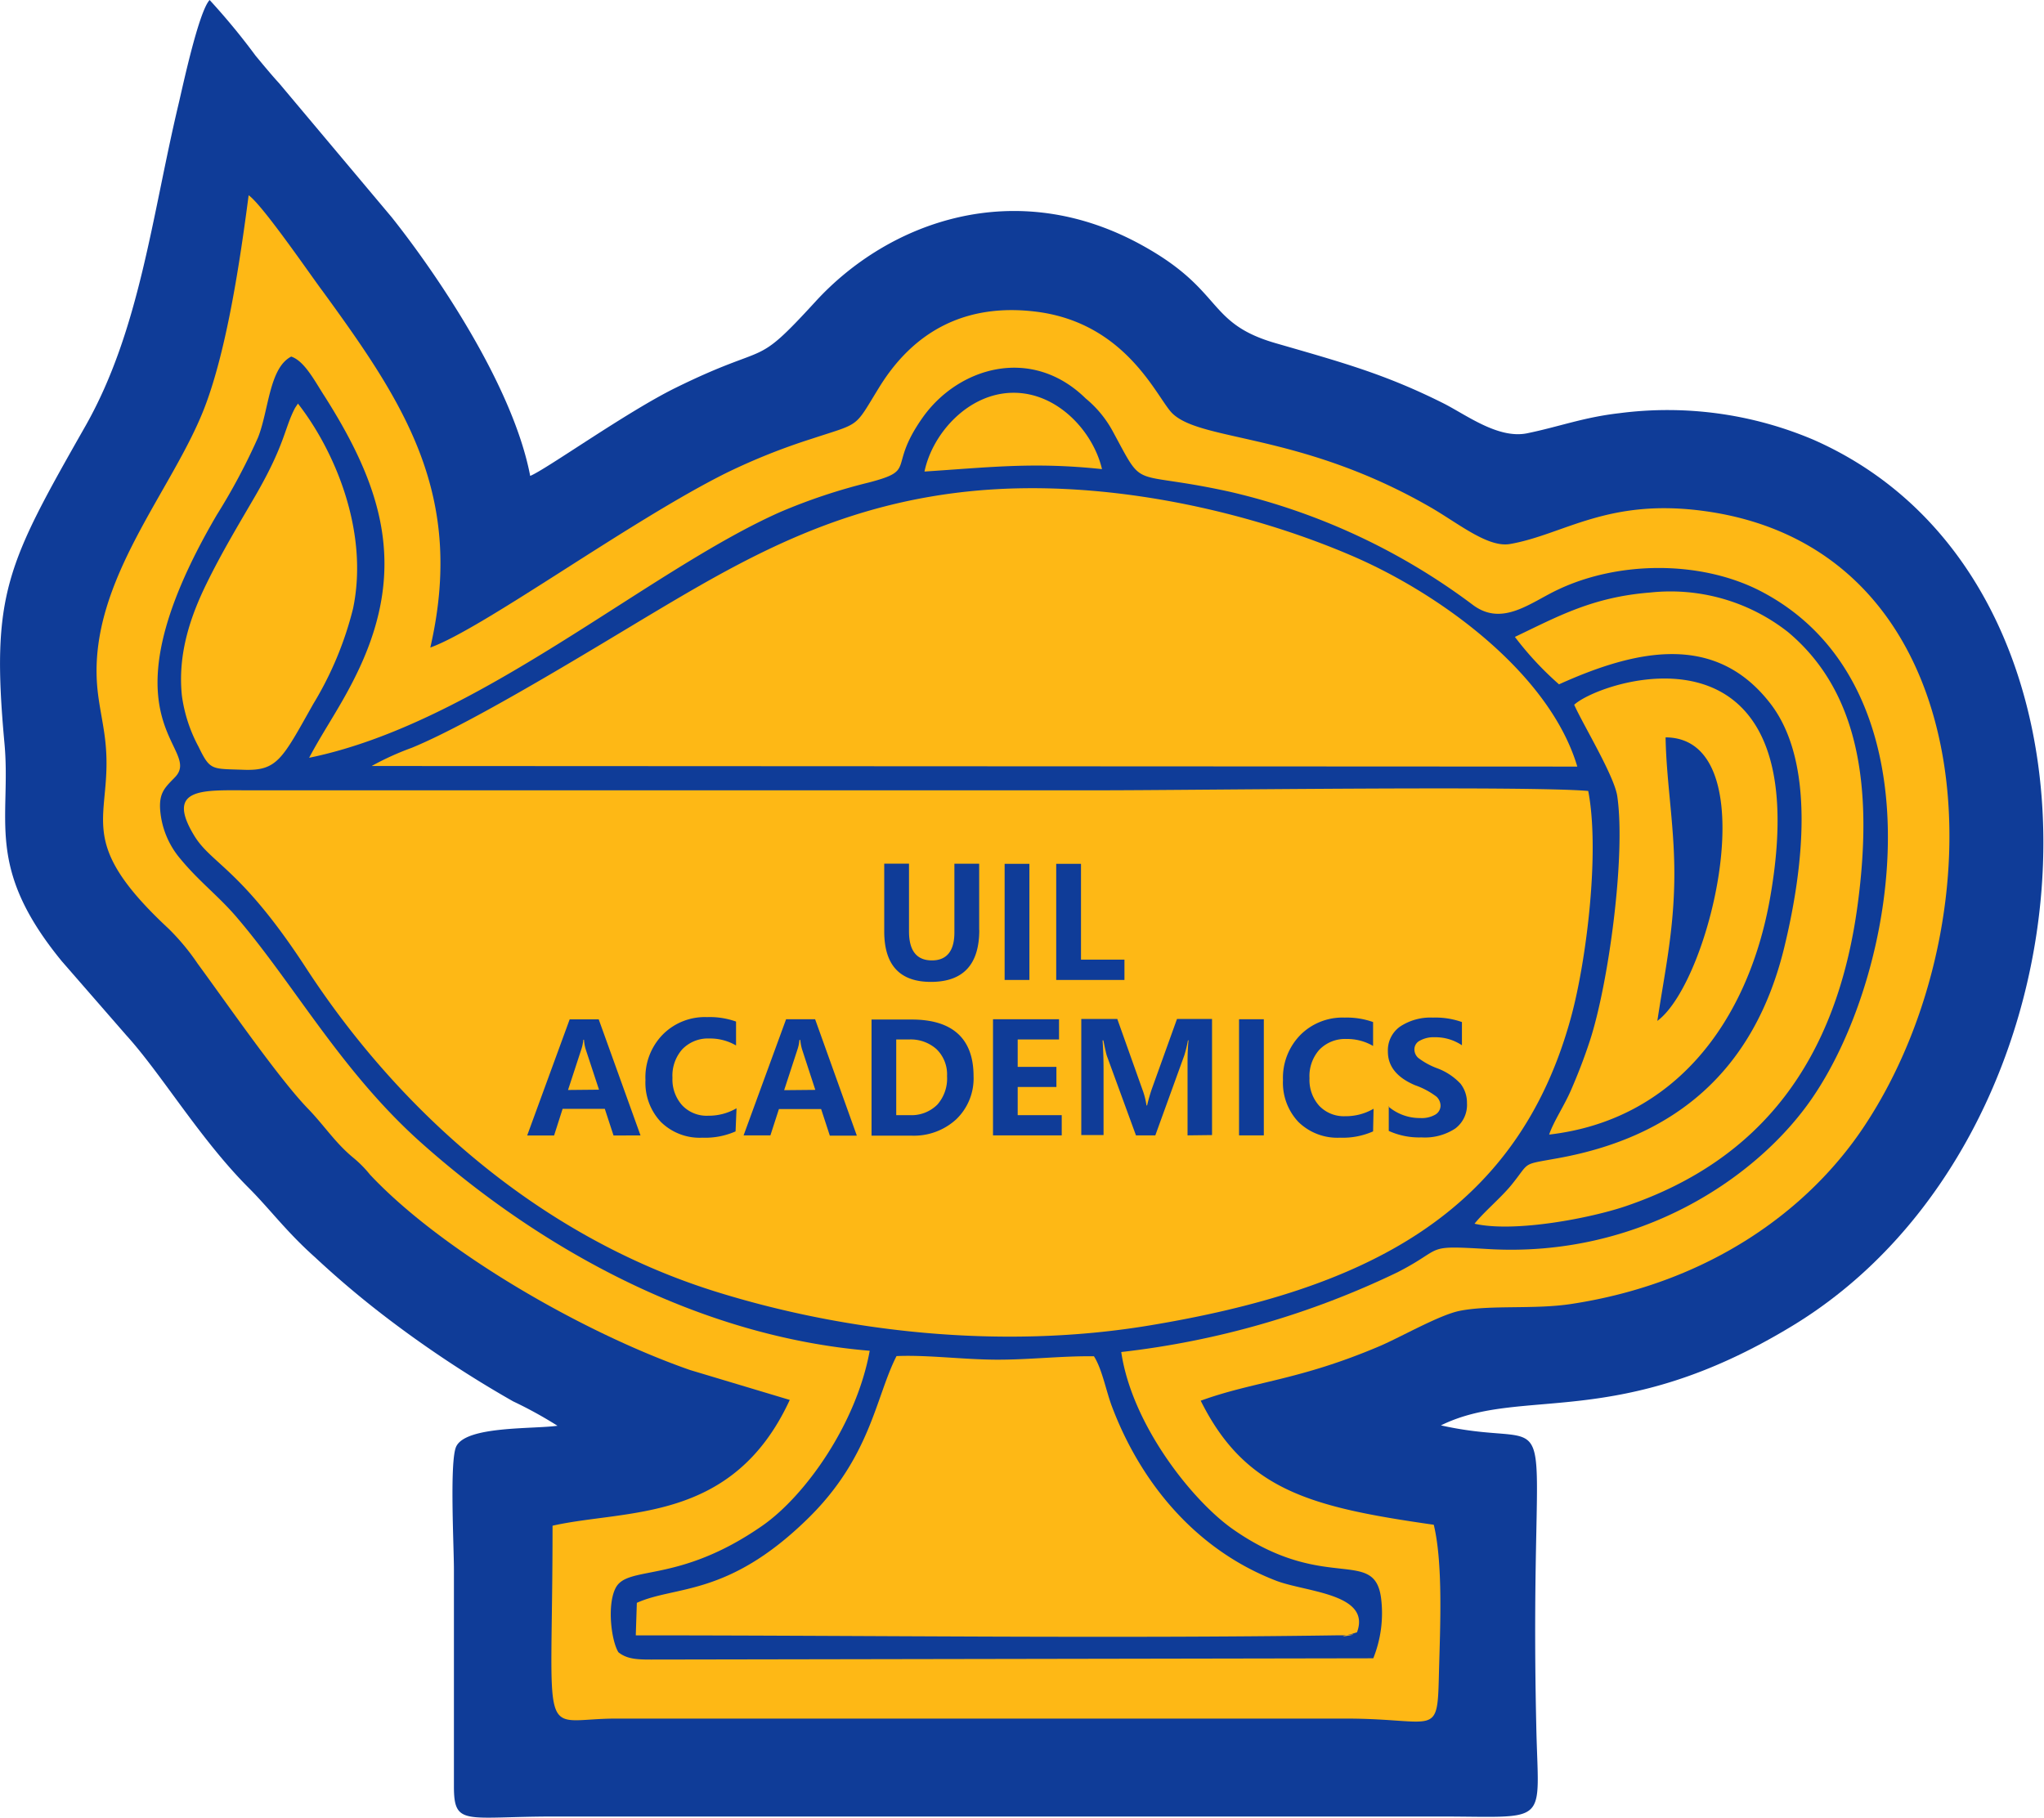 <svg id="Layer_1" data-name="Layer 1" xmlns="http://www.w3.org/2000/svg" viewBox="0 0 211.19 187.84">
  <g id="Layer_1-2" data-name="Layer_1">
    <path id="bottomFelt" d="M72,173.42c-2.56.36-9.47,0-10.47,2.16-.69,1.51-.23,10.28-.23,12.68l0,22.42c0,4.18,1.18,3.12,10.4,3.12h91.43c11.56,0,10.21,1.11,10-9.42-.82-36.78,3.6-28-9.85-31,8.38-4.13,18.24.71,36.35-10.31,32.42-19.72,35.81-76.73,2.13-91.55a38.56,38.56,0,0,0-20.05-2.74c-3.69.42-6.18,1.39-9.54,2.08-3,.6-6.3-1.93-8.67-3.12-6-3-10.36-4.19-17.28-6.19-7.22-2.08-5.32-5.41-13.74-10.08-13.13-7.3-26.25-2.48-33.8,5.75-6.58,7.18-4.45,4-14.5,8.95-5.08,2.51-13.38,8.44-15,9.09-1.78-9.34-9.75-21-14.31-26.73L43.23,34.67c-.73-.79-1.57-1.81-2.42-2.83a69.65,69.65,0,0,0-4.75-5.76c-1.16,1.24-2.85,9.26-3.22,10.79-2.75,11.58-4,23.29-9.57,33.16-8.18,14.4-9.83,17.4-8.41,32.85.73,7.92-2.12,12.72,5.93,22.54l6.68,7.67c3.63,4,7.62,10.74,12.63,15.75C42.26,151,44,153.38,46.94,156a97.66,97.66,0,0,0,7.81,6.56,116.18,116.18,0,0,0,12.67,8.34A43.3,43.3,0,0,1,72,173.42Z" transform="translate(-14.4 -26.08)" fill="#0f3c98" fill-rule="evenodd"/>
    <path id="topFelt" d="M96,170.75c-5.9,12.79-16.91,11.27-24.51,13,0,23.33-1.56,19.93,6.6,19.93h75.31c9.58,0,9.51,2.16,9.68-4.89.12-4.54.43-11.12-.54-15.14-12.64-1.81-19.46-3.53-24.08-12.82,5.5-2,10.12-2.08,18.49-5.64,2.2-.94,6.2-3.24,8.29-3.65,3.21-.63,7.71-.12,11.53-.71,14.28-2.18,24.54-9.73,30.27-18.4C221.3,120.92,219.77,83,190.62,78.91c-10.1-1.42-14.63,2.42-20.21,3.39-2.27.39-5.3-2.11-8.16-3.77-13.41-7.74-23.69-6.8-26.71-9.72-1.55-1.49-4.65-9.3-14-10.51-7.35-.94-12.74,2-16.32,7.84-2.62,4.25-1.79,3.58-7,5.3a64.89,64.89,0,0,0-8.75,3.5C79.5,79.9,64.38,91,58.86,93c3.63-15.78-2.67-25.23-11.16-36.88-1-1.31-6.18-8.88-7.61-9.86C39.21,53,37.87,62,35.61,68c-3.27,8.69-12,18-11.18,28.84.15,2,.64,3.88.85,5.83.88,8-3.55,10,6.56,19.4a23.7,23.7,0,0,1,3,3.62c2.94,4,8.34,11.81,11.35,14.93,1.72,1.77,2.82,3.54,4.71,5.1a11.87,11.87,0,0,1,1.73,1.75c7.44,7.93,22,16.33,33.07,20.19L96,170.75Z" transform="translate(-14.4 -26.08)" fill="#feb815" fill-rule="evenodd"/>
    <path id="chenilleColor" d="M104.26,165.67c-1.38,7.58-6.68,15-11.08,18.07-8.8,6.13-14,4-15.2,6.5-.85,1.73-.44,5.33.31,6.58,1,.82,2.27.76,4,.76l74-.13a12.5,12.5,0,0,0,.8-6.26c-.72-5.25-5.86-.47-15.29-7.07-4.2-2.94-10.45-10.8-11.55-18.32a88.76,88.76,0,0,0,28.54-8.24c5-2.56,2.59-2.8,9.39-2.4,15.55.91,27.84-7.36,33.5-15.66,9.18-13.44,13.41-42.81-5.56-52.43C190,84,181.64,84.05,175.4,87c-2.84,1.32-5.75,3.88-8.81,1.6A66.81,66.81,0,0,0,141.47,76.9c-10.48-2.3-8.71,0-12.05-6.16a11.46,11.46,0,0,0-2.84-3.48c-5.62-5.51-13.2-3.22-16.87,2s-.47,5.36-5.57,6.69A59.29,59.29,0,0,0,95,79c-13.81,6.14-31.28,21.83-48.66,25.39,1.65-3.11,3.51-5.64,5.2-9.28,4.95-10.64,2.25-18.85-3.59-28.06-1-1.53-2.07-3.66-3.46-4.12-2.28,1.17-2.32,5.57-3.43,8.36a64.08,64.08,0,0,1-4.26,8c-12.66,21.62-1.25,24-4.35,27.14-1.1,1.14-1.81,1.69-1.4,4.16a8.87,8.87,0,0,0,2,4.26c2,2.42,4.07,3.93,6,6.25,5.93,7,10.79,15.95,19.1,23.28C70.38,155.22,86.66,164.21,104.26,165.67Z" transform="translate(-14.4 -26.08)" fill="#0f3c98" fill-rule="evenodd"/>
    <path id="embroideryColor" d="M109.92,74.81c6.76-.44,11.33-1,18.34-.25-.89-3.83-4.55-7.92-9.18-7.89S110.74,70.87,109.92,74.81Zm-64.75-7-.28.42c-1.13,2.14-1,3.73-4.15,9.16-1.71,2.94-3.42,5.77-5,9s-3,7.14-2.55,11.55a15.45,15.45,0,0,0,1.72,5.3c1.21,2.5,1.35,2.27,4.63,2.39,3.52.13,4-1.07,7.22-6.79a35.39,35.39,0,0,0,4.12-9.88C52.56,80.88,48.88,72.5,45.17,67.77Zm140.47,63.77c5.61-4.15,11.41-29.24.85-29.3.09,4.88,1,9.52.9,14.92s-1,9.4-1.75,14.38ZM170.93,91.91a33,33,0,0,0,4.55,4.89c8.14-3.68,16.21-5.32,21.85,2,4.71,6.12,3.38,17.14,1.43,25.16-3.13,12.89-11.4,19.64-23.39,21.81-3.9.71-2.79.3-4.86,2.83-1.06,1.28-2.82,2.76-3.76,3.94,4.15.95,12.06-.59,15.68-1.83,13.89-4.75,21.73-15,23.9-31.09,1.68-12.49,0-22.21-7.2-28.23a19.64,19.64,0,0,0-14.21-4.08c-6,.47-9.59,2.49-14,4.59Zm6.12,7c.88,2,4.14,7.34,4.45,9.45.89,6.12-.89,19.33-2.83,25.27-.59,1.8-1.2,3.37-1.93,5.06s-1.8,3.24-2.28,4.64c12.95-1.5,20.53-11.63,22.81-24.35,1.25-7,1.46-15.07-2.7-19.55-5.49-5.91-15.66-2.23-17.52-.52ZM80.2,191.72l-.11,3.36c23.32,0,49.07.34,72.29,0,.24,0,.81,0,1,0,2.62-.34-2,.47.64-.13l.59-.19c1.48-4-5.29-4.15-8.34-5.32-8.27-3.18-14-10.08-17-18.06-.6-1.61-1-3.82-1.84-5.14-3.29-.05-6.7.37-10.16.35s-7.14-.51-10.24-.37c-2.18,4.27-2.67,10.51-9.28,16.91C89.54,191.11,84.17,189.92,80.2,191.72ZM52.8,105.24l124.57.06c-2.89-9.71-14.34-18-23.51-21.88-10.5-4.48-24.85-7.81-38.3-6.66-13.88,1.2-23.66,6.7-33.23,12.4-6,3.57-18.85,11.52-25.39,14.2A29.12,29.12,0,0,0,52.8,105.24Zm125.7,2.58c-6.12-.55-41.1-.07-50.31-.07H39.91c-4.5,0-8.48-.31-5.44,4.69,1.78,2.93,4.86,3.4,11.55,13.67C55.55,140.75,70,153.8,88.26,159.53c13.43,4.21,29.61,6.06,44.87,3.53,22.15-3.67,38.09-11.42,43.63-32C178.32,125.26,179.71,114.12,178.5,107.82Z" transform="translate(-14.4 -26.08)" fill="#feb815" fill-rule="evenodd"/>
    <path id="textColor" d="M115.58,122.19q0,5.36-5,5.36-4.82,0-4.82-5.22v-7h2.56v7q0,3,2.37,3c1.55,0,2.32-1,2.32-2.89v-7.1h2.56v6.84Zm5.18-6.84v12H118.2v-12Zm9.82,12h-7.05v-12h2.56v9.9h4.49Zm-50,16.07H77.79l-.9-2.75H72.53l-.88,2.75H68.87l4.39-12h3Zm-4.29-4.73-1.37-4.16a4.18,4.18,0,0,1-.18-1h-.07a4.22,4.22,0,0,1-.21,1l-1.37,4.19ZM90.4,143a7.75,7.75,0,0,1-3.42.65,5.71,5.71,0,0,1-4.3-1.63,5.9,5.9,0,0,1-1.59-4.32A6.32,6.32,0,0,1,82.87,133a6.12,6.12,0,0,1,4.58-1.81,8.12,8.12,0,0,1,3,.46v2.47a5.31,5.31,0,0,0-2.76-.72,3.67,3.67,0,0,0-2.81,1.13,4.11,4.11,0,0,0-1,2.93,4,4,0,0,0,1,2.84,3.48,3.48,0,0,0,2.7,1.08,5.71,5.71,0,0,0,2.92-.77Zm12.53.44h-2.79l-.9-2.75H94.88L94,143.41H91.23l4.39-12h3Zm-4.29-4.73-1.36-4.16a4.63,4.63,0,0,1-.19-1H97a4.22,4.22,0,0,1-.21,1l-1.37,4.19Zm5.81,4.73v-12h4.15c4.25,0,6.39,2,6.39,5.85a5.85,5.85,0,0,1-1.79,4.46,6.46,6.46,0,0,1-4.62,1.69ZM107,133.5v7.82h1.39a3.77,3.77,0,0,0,2.86-1.09,4.07,4.07,0,0,0,1-2.94,3.63,3.63,0,0,0-1.09-2.79,4,4,0,0,0-2.82-1Zm17.1,9.91H117v-12h6.82v2.09h-4.27v2.83h4v2.08h-4v2.91h4.55v2.09Zm13,0v-7.28c0-.68,0-1.52.1-2.54h-.06a12.45,12.45,0,0,1-.37,1.54l-3,8.28h-2l-3-8.2c-.07-.19-.19-.73-.37-1.62h-.08c.07,1,.1,2,.1,3v6.79h-2.3v-12h3.72l2.58,7.25a8,8,0,0,1,.44,1.69h.06a17.74,17.74,0,0,1,.49-1.71l2.6-7.23h3.62v12Zm7.88-12v12h-2.56v-12ZM156.27,143a7.73,7.73,0,0,1-3.41.65,5.75,5.75,0,0,1-4.31-1.63,5.9,5.9,0,0,1-1.59-4.32,6.32,6.32,0,0,1,1.78-4.65,6.14,6.14,0,0,1,4.59-1.81,8.1,8.1,0,0,1,2.94.46v2.47a5.3,5.3,0,0,0-2.75-.72,3.69,3.69,0,0,0-2.82,1.13,4.11,4.11,0,0,0-1,2.93,4,4,0,0,0,1,2.84,3.51,3.51,0,0,0,2.7,1.08,5.69,5.69,0,0,0,2.92-.77Zm1.57-2.58a5,5,0,0,0,3.3,1.2,2.8,2.8,0,0,0,1.57-.36,1.09,1.09,0,0,0,.53-.93,1.32,1.32,0,0,0-.42-.92,8,8,0,0,0-2.21-1.18q-2.81-1.19-2.81-3.47a3,3,0,0,1,1.27-2.6,5.68,5.68,0,0,1,3.38-.92,8.2,8.2,0,0,1,3,.46v2.4a4.91,4.91,0,0,0-2.83-.83,2.88,2.88,0,0,0-1.51.35,1,1,0,0,0-.57.93,1.18,1.18,0,0,0,.39.85,7.49,7.49,0,0,0,1.92,1.06,6.28,6.28,0,0,1,2.46,1.62,3.19,3.19,0,0,1,.66,2,3.05,3.05,0,0,1-1.22,2.63,5.72,5.72,0,0,1-3.48.91,7.56,7.56,0,0,1-3.38-.67v-2.56Z" transform="translate(-14.4 -26.08)" fill="#0f3c98"/>
  </g>
</svg>
